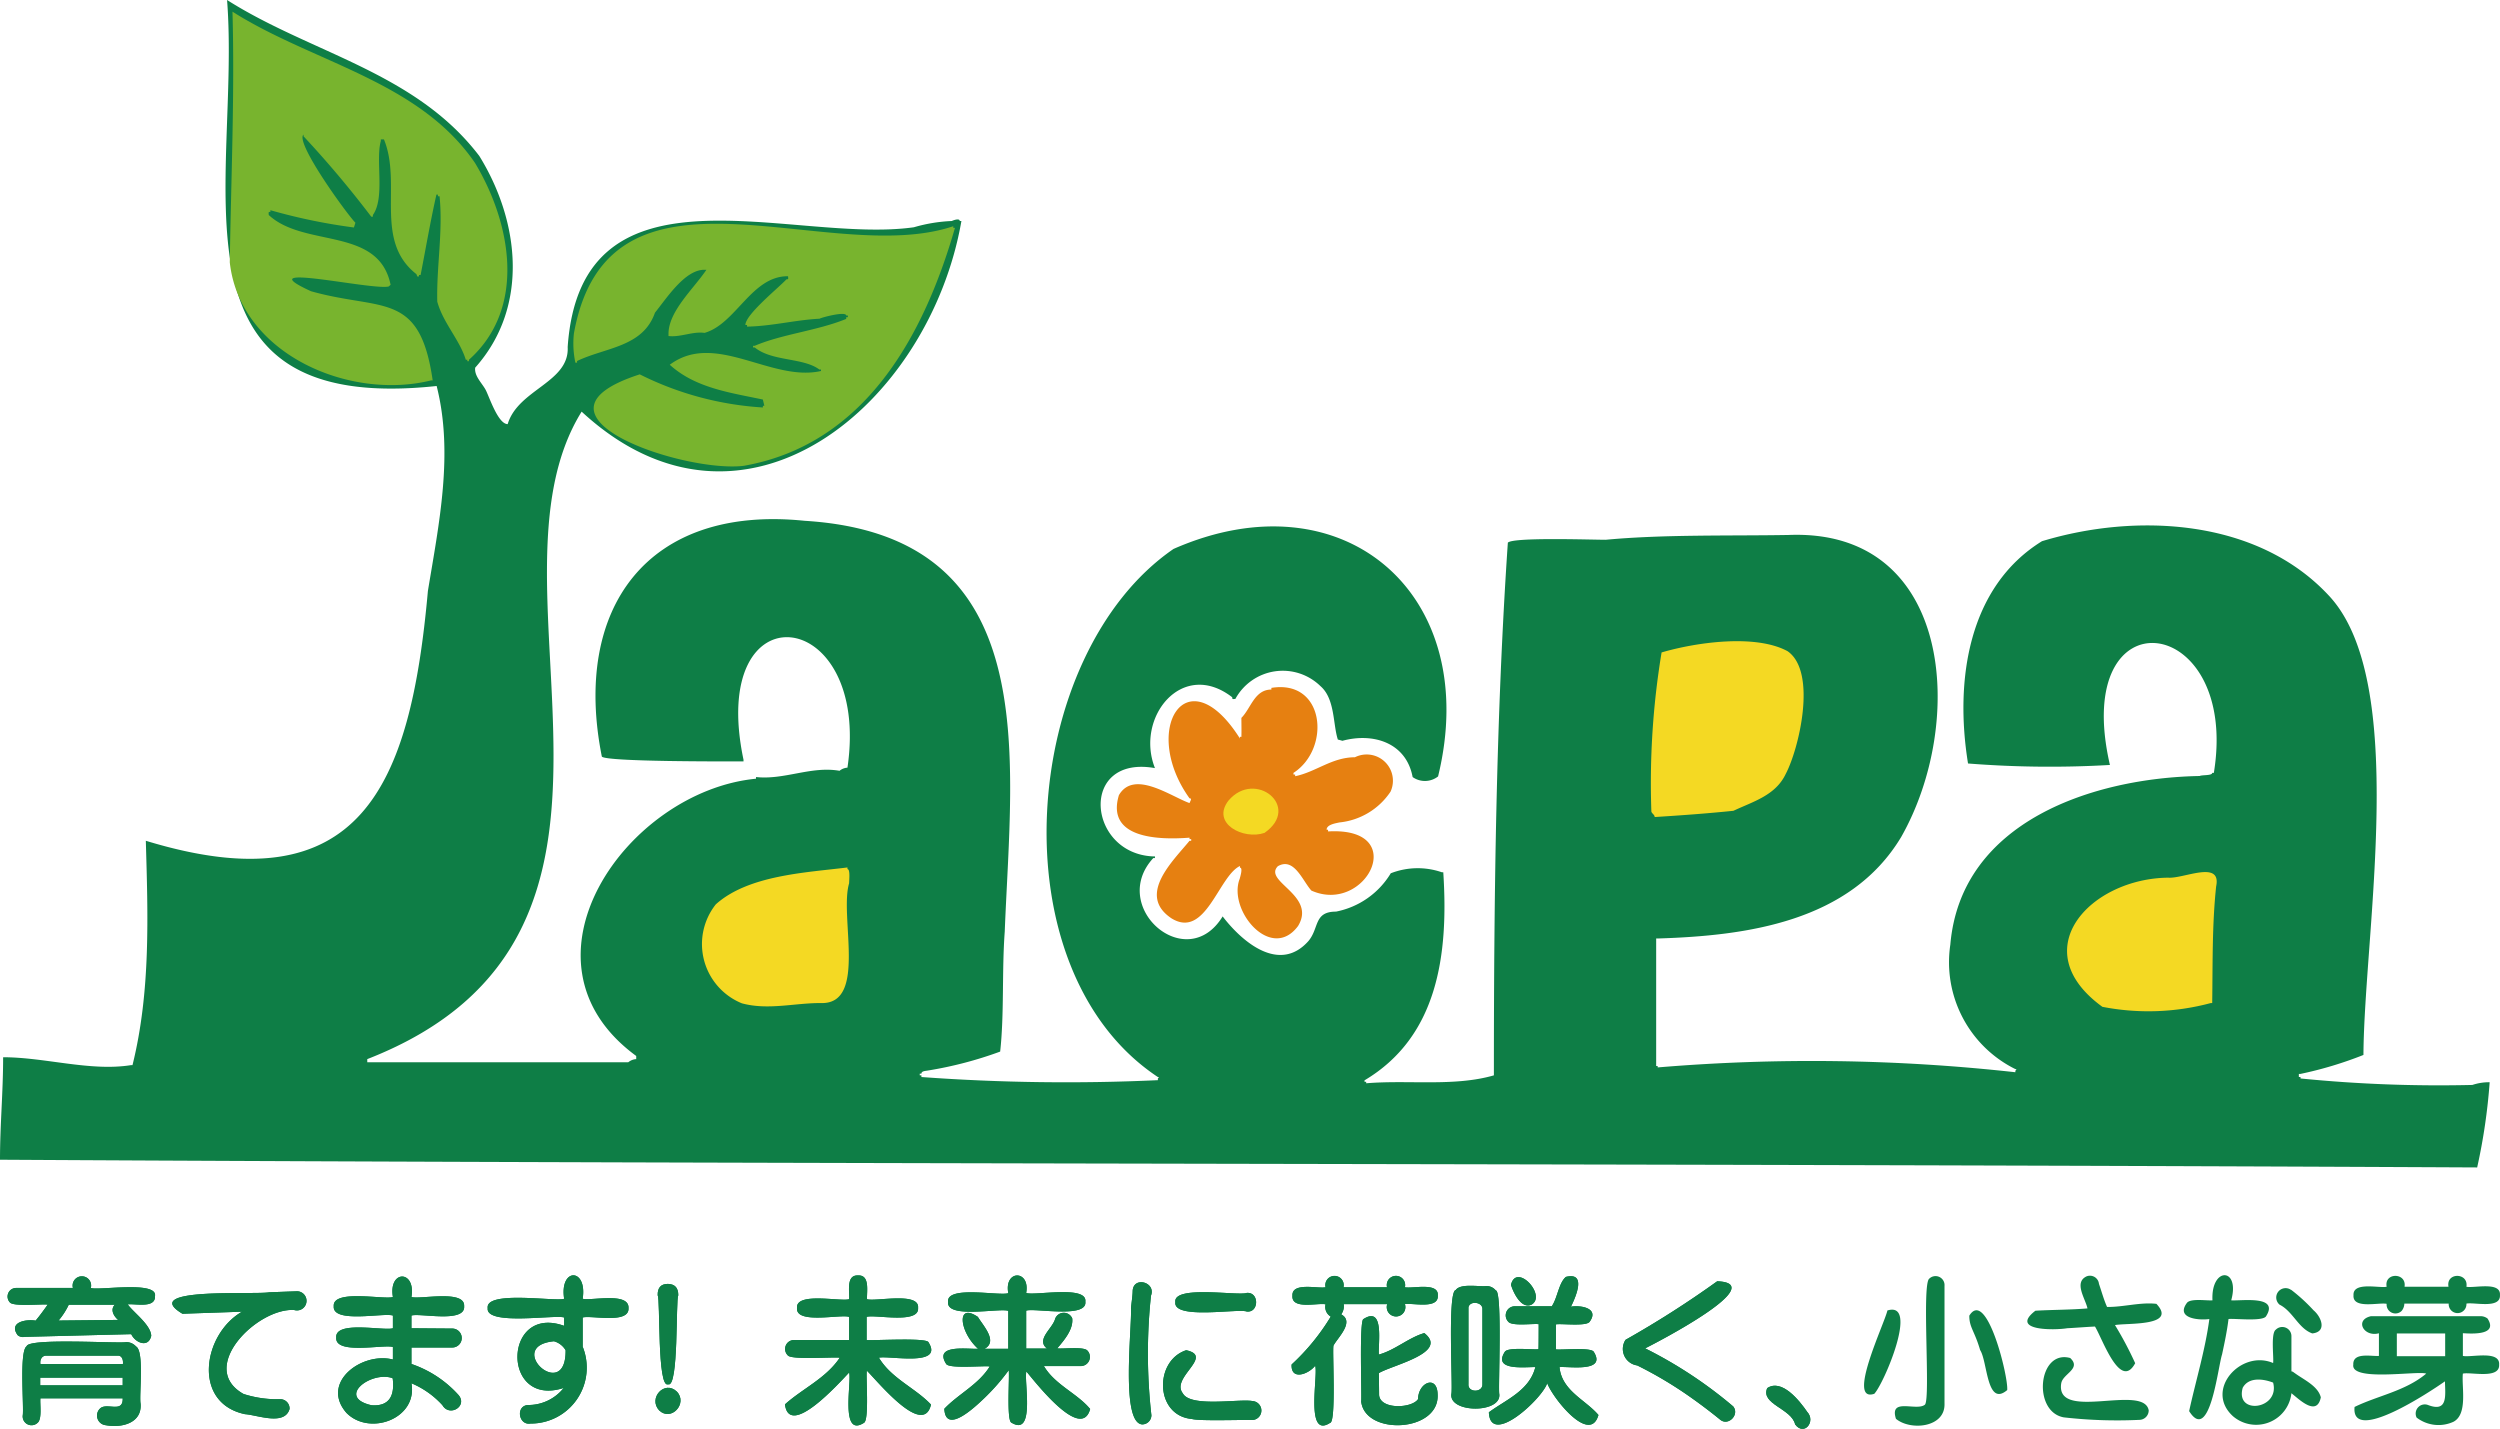 <svg xmlns="http://www.w3.org/2000/svg" xmlns:xlink="http://www.w3.org/1999/xlink" width="120.006" height="68.59" viewBox="0 0 120.006 68.59"><defs><style>.a{fill:none;}.b{clip-path:url(#a);}.c{fill:#e68011;}.d{fill:#f4d923;}.e{fill:#0e7e46;}.f{fill:#78b42e;}</style><clipPath id="a"><rect class="a" width="120.005" height="68.59" transform="translate(0 0)"/></clipPath></defs><g class="b"><path class="c" d="M65.04,36.35c-1.1,0-1.88.71-2.87.91v-.08h-.08V37.1c1.8-1.16,1.52-4.5-1.06-4.08v.08c-.81,0-.98.9-1.44,1.36,0,.32.01.59,0,.911-.1,0-.07-.021-.07.08-2.55-4.04-4.79-.431-2.42,2.87.14,0,.03.139,0,.229-.9-.32-2.67-1.62-3.39-.38-.62,2.06,1.84,2.16,3.39,2.04v.07h.08c0,.1.02.08-.08.08-.79.97-2.54,2.6-.87,3.72,1.64,1.02,2.26-2.02,3.29-2.51v.08c.15,0,.02.41-.01.53-.59,1.51,1.509,4.01,2.8,2.27.9-1.48-1.69-2.13-.97-2.87.78-.45,1.19.71,1.61,1.17,2.62,1.17,4.77-3.07.8-2.839V39.83h-.07c0-.25.44-.31.61-.35A3.354,3.354,0,0,0,66.75,38a1.26,1.26,0,0,0-1.71-1.65"/><path class="d" d="M60.7,39.98c-1.01.351-2.58-.45-1.73-1.55,1.28-1.51,3.52.3,1.73,1.55"/><path class="e" d="M118.68,52.08a67.015,67.015,0,0,1-8.25-.311V51.7h-.08V51.55h.08a18.462,18.462,0,0,0,3.021-.91c.03-5.871,2.209-17.97-1.681-22.071-3.44-3.679-9.23-3.96-13.75-2.59-3.529,2.181-4.2,6.651-3.55,10.67a49.843,49.843,0,0,0,6.811.071c-1.92-8.361,6.25-7.35,4.989.38h-.079c0,.14-.49.089-.6.15-5.059.09-11.46,2.149-11.97,8.09a5.724,5.724,0,0,0,3.121,5.979c.08,0,.049.021,0,.08v.071a88.686,88.686,0,0,0-17.17-.231V51.17H79.5V45.05h.071c4.25-.13,9.239-.79,11.689-4.87,3.12-5.491,2.51-14.821-5.41-14.5-2.83.049-5.98-.031-8.77.23-.67,0-4.469-.131-4.7.14-.57,8.37-.67,17.11-.67,25.569-1.9.551-4.1.211-6.13.381v-.07H65.5v-.071c3.51-2.09,4.04-6.009,3.781-9.989H69.21a3.55,3.55,0,0,0-2.45.05,3.957,3.957,0,0,1-2.63,1.84c-1.07,0-.8.79-1.32,1.41-1.39,1.57-3.18.05-4.12-1.18-1.73,2.829-5.489-.45-3.33-2.8h.08v-.08h-.08c-3.18-.13-3.58-4.889.08-4.239-.96-2.431,1.31-5.261,3.71-3.4,0,.12.04.08.15.08a2.59,2.59,0,0,1,4.09-.611c.7.611.59,1.83.83,2.561.08.019.15.04.22.059,1.47-.4,3.06.081,3.37,1.741a1.02,1.02,0,0,0,1.221-.031c2.139-8.759-4.561-14.5-12.7-10.919C48.99,31.4,47.74,46.5,55.58,51.7c.07,0,.05.021,0,.07v.081A95.505,95.505,0,0,1,44.23,51.7v-.08h-.08V51.54h.08c0-.13.19-.13.3-.15a18.674,18.674,0,0,0,3.48-.911c.2-1.78.08-3.9.22-5.759.33-8.481,1.92-19.01-9.6-19.72-7.57-.78-11.16,4.21-9.74,11.319.22.25,5.9.231,6.8.231v-.08c-1.75-8.34,6.14-7.451,4.99.38a.66.66,0,0,0-.38.15c-1.36-.24-2.65.449-4.01.3v.08c-6.21.6-11.95,8.769-5.75,13.309v.151a.66.66,0,0,0-.38.15H17.63v-.15c15.38-6,5.03-22.611,10.29-31.08,7.79,7.2,16.71-.4,18.23-9.151h-.08c0-.139-.28-.05-.38,0a7.577,7.577,0,0,0-1.82.3c-5.84.83-15.98-3.53-16.62,5.75.09,1.7-2.38,2.029-2.88,3.7-.46,0-.88-1.3-1.05-1.63s-.56-.67-.51-1.08c2.59-2.9,2.15-7,.2-10.159C19.93,3.449,14.95,2.569,10.9,0c.67,8.67-3.35,19.97,10.06,18.529.82,3.231.11,6.62-.42,9.841C19.7,37.74,17.33,43.51,7,40.359c.1,3.54.24,7.221-.64,10.771H6.28c-1.94.309-4.13-.38-6.13-.38,0,1.7-.15,3.24-.15,4.92H.08c39.51.229,79.2.17,118.83.37a28.224,28.224,0,0,0,.6-4.09,2.51,2.51,0,0,0-.83.13"/><path class="f" d="M27.55,16c1.66-9.17,12.18-3.11,18.21-5.141v.08h.08c-1.49,5.18-4.32,10.391-10.13,11.42-2.84.361-11.14-2.41-5-4.389a15.225,15.225,0,0,0,5.91,1.59v-.081h.07c-.02-.1-.05-.2-.07-.3-1.56-.33-3.24-.55-4.47-1.67,2.18-1.63,4.87.84,7.26.3v-.071h-.08c-.77-.579-2.27-.38-3.1-1.059-.1,0-.08.019-.08-.08h.08c1.31-.561,2.99-.72,4.39-1.29v-.081h.08v-.08h-.08c0-.219-1.15.08-1.28.151-1.15.059-2.31.36-3.48.38V15.6h-.08c0-.5,1.59-1.781,1.97-2.19.12,0,.08-.051.08-.15-1.75-.02-2.5,2.29-4.01,2.719-.57-.08-1.16.22-1.73.151v-.08c-.02-1.09,1.2-2.18,1.82-3.1h-.08c-.94-.02-1.81,1.34-2.39,2.06-.58,1.66-2.37,1.66-3.74,2.32v.08h-.08A4.405,4.405,0,0,1,27.55,16"/><path class="f" d="M20.99,14.48c-.04-1.689.28-3.359.11-5.06h-.08V9.34h-.07c-.29,1.281-.51,2.58-.76,3.86h-.08v.07h-.08c-.01-.04-.03-.07-.04-.109-2.06-1.611-.68-4.33-1.56-6.471h-.15v.08c-.26.95.21,2.71-.38,3.55v.08h-.08a49.669,49.669,0,0,0-3.25-3.859V6.46c-.43.36,2.09,3.831,2.49,4.23-.02.08-.05.15-.07.23a27.445,27.445,0,0,1-4.01-.83v.08c-.12,0-.08.05-.08.15,1.71,1.591,5.27.54,5.85,3.35-.03.03-.06.05-.09.081-.78.2-6.9-1.221-3.73.229,3.4.96,5.22-.04,5.84,4.28h-.08c-3.89.97-9.17-1.24-9.66-5.67.06-3.96.24-8.06.13-12.03C15.02,3.01,20.1,3.87,22.8,7.82c1.73,2.87,2.5,6.96-.29,9.45v.07h-.08c0-.1.02-.07-.07-.07-.3-.97-1.09-1.769-1.37-2.79"/><path class="d" d="M40.76,42.4c-.47,1.58.86,5.74-1.29,5.75-1.29-.02-2.58.36-3.86.011a3.07,3.07,0,0,1-1.25-4.75c1.56-1.4,4.3-1.521,6.32-1.771v.08c.14,0,.08.531.08.68"/><path class="d" d="M79.27,38.96a38.5,38.5,0,0,1,.49-7.641c1.63-.479,4.5-.9,6.05-.059,1.431,1,.54,4.7-.09,5.889-.489,1.04-1.58,1.331-2.51,1.771-1.259.13-2.509.22-3.78.3-.01-.12-.13-.16-.16-.26"/><path class="d" d="M106.38,42.55c-.2,1.89-.16,3.729-.189,5.6h-.071a11.543,11.543,0,0,1-5.2.18c-3.78-2.74-.58-6.16,3.16-6.2.73.06,2.571-.87,2.3.42"/><path class="e" d="M.85,64.094c-.46-.63.41-.78.86-.7.2-.24.39-.5.58-.769-.24-.041-1.66.109-1.82-.111a.412.412,0,0,1,.3-.689H3.5a.445.445,0,1,1,.86,0c.34.139,3.21-.361,3.08.389.03.611-.97.35-1.31.4.27.38,1.11.979,1.13,1.51-.14.6-.77.33-.96-.081l-5.12.13a.39.39,0,0,1-.33-.08m5.68.54c.41.23.14,2.38.22,2.75.07.94-.92,1.17-1.67,1.031a.465.465,0,0,1-.23-.84c.35-.221,1.06.25,1.04-.45H1.94c-.03.25.09.979-.13,1.169a.424.424,0,0,1-.72-.339c.07-.371-.18-3.1.19-3.33.08-.411,4.47-.121,4.77-.2a.633.633,0,0,1,.48.21m-4.31.44c-.22,0-.31.21-.28.4H5.9c.02-.17-.03-.4-.24-.4ZM1.93,66.5H5.89v-.37H1.93Zm3.74-3.141c-.21-.18-.39-.49-.16-.729H3.3a3.417,3.417,0,0,1-.49.759Z"/><path class="e" d="M11.76,67.884c-2.55-.54-2.02-3.85-.14-4.92-.8.03-2.03.069-2.86.1-2.16-1.29,3.48-.9,4.16-1.031l1.34-.049a.46.46,0,1,1-.14.9c-1.77-.11-4.67,2.77-2.43,4.03a5.256,5.256,0,0,0,1.78.25.449.449,0,0,1,.43.47c-.24.82-1.54.29-2.14.25"/><path class="e" d="M21.72,63.774a.455.455,0,0,1-.02.91H19.75v.79a5.371,5.371,0,0,1,2.26,1.491c.45.53-.43,1.07-.77.49A4.212,4.212,0,0,0,19.75,66.4c.31,1.7-2.01,2.551-3.12,1.421-1.27-1.46.75-2.941,2.23-2.561v-.6c-.41-.141-2.78.389-2.72-.45-.07-.84,2.31-.311,2.72-.451v-.609c-.41-.15-2.91.4-2.84-.45-.06-.83,2.44-.3,2.84-.441-.22-1.309,1.11-1.309.89,0,.4.13,2.58-.37,2.53.441.07.83-2.13.319-2.53.45v.609Zm-2.88,2.38c-1.02-.359-2.72.91-1.01,1.3.89.069,1.12-.5,1.02-1.29h-.02Z"/><path class="e" d="M27.97,64.644a2.684,2.684,0,0,1-2.5,3.69c-.57.1-.73-.83-.14-.89a2.167,2.167,0,0,0,1.73-.82c-3.01.98-2.92-4.04.02-2.98v-.4c-.4-.15-3.77.41-3.67-.45-.12-.87,3.28-.3,3.67-.45-.23-1.5,1.12-1.5.89,0,.41.11,2.24-.34,2.2.45.04.78-1.8.33-2.2.45Zm-1.38-.26c-2.42.24.59,2.99.56.43a.937.937,0,0,0-.56-.43"/><path class="e" d="M32.49,66.8c.54.56-.27,1.46-.85.9-.54-.58.26-1.47.85-.9m-.43-5.17c.34.01.5.189.5.55-.13.19.03,4.47-.49,4.27-.53.22-.37-4.09-.5-4.27-.01-.361.15-.55.49-.55"/><path class="e" d="M44.57,64.434c.76,1.2-1.95.62-2.38.74.6,1,1.76,1.46,2.5,2.25-.37,1.58-2.53-1.08-3.08-1.63-.05.27.12,2.33-.13,2.5-1.17.76-.59-1.98-.72-2.41-.5.53-2.87,3.17-3.08,1.53.83-.75,1.97-1.25,2.63-2.24-.24-.05-2.36.12-2.5-.12a.429.429,0,0,1,.31-.73h2.64v-1.11c-.39-.14-2.58.37-2.5-.43-.07-.78,2.12-.29,2.5-.42.03-.35-.16-1.17.43-1.14.58-.03.41.78.43,1.14.38.13,2.53-.37,2.45.42.07.79-2.09.3-2.47.43v1.11c.2.04,2.9-.13,2.97.11"/><path class="e" d="M47.25,67.114c-.42.4-1.86,1.78-1.92.511.66-.7,1.64-1.16,2.18-2.031-.25-.049-1.94.121-2.09-.12-.62-.969,1.07-.7,1.53-.729-.89-.8-1.07-2.25-.01-1.53.25.419.98,1.179.32,1.53H48.4v-1.82c-.39-.151-2.98.4-2.89-.43-.09-.811,2.51-.271,2.89-.421-.21-1.13,1.06-1.13.86-.01.38.151,2.94-.389,2.84.42.1.82-2.47.29-2.84.431v1.819h1c-.55-.43.27-.96.39-1.43a.442.442,0,0,1,.82-.02c.06.53-.39,1.051-.72,1.44.24.04,1.28-.1,1.45.111a.439.439,0,0,1-.3.739H50.11c.53.9,1.6,1.311,2.22,2.061-.42,1.549-2.57-1.21-3.06-1.8-.13.429.45,3.179-.73,2.449-.23-.16-.07-2.25-.12-2.51a10.06,10.06,0,0,1-1.17,1.34"/><path class="e" d="M54.82,68.375c-1.03-.1-.48-4.63-.53-5.581.02-.219.08-.62.08-.82.03-.729,1.13-.43.88.22a26.228,26.228,0,0,0,.02,5.74.441.441,0,0,1-.45.441m2.12-3.561c-1.55.51-1.5,3.141.27,3.3.37.11,2.48.03,2.9.051a.456.456,0,0,0,.009-.911c-.61-.12-2.97.32-3.34-.37-.6-.759,1.52-1.78.16-2.07m2.9-2.75c.62-.06.6.97,0,.891-.4-.151-3.53.409-3.42-.451-.11-.83,3.03-.29,3.42-.44"/><path class="e" d="M63.849,68.3c-1.219.8-.559-2.33-.719-2.74-.31.4-1.17.73-1.13-.06a10.51,10.51,0,0,0,1.88-2.3.538.538,0,0,1-.25-.59c-.361-.08-1.64.271-1.59-.41-.04-.67,1.24-.329,1.59-.409a.442.442,0,1,1,.86,0h2.09a.442.442,0,1,1,.859,0c.351.079,1.631-.261,1.58.4.04.67-1.219.34-1.58.411a.448.448,0,1,1-.849,0H64.5a.65.65,0,0,1-.12.49c.66.359-.18,1.13-.37,1.5-.06.22.14,3.66-.161,3.71m2.351-1.34c.05.71,1.569.649,1.87.2.01-.81.92-1.18.94-.23.1,1.83-3.491,1.99-3.67.34.04-.161-.11-3.991.12-3.96,1.019-.65.679,1.25.73,1.71.77-.21,1.44-.82,2.18-1.031,1.2.941-1.53,1.531-2.18,1.921Z"/><path class="e" d="M69.88,61.924c.23-.33,1.12-.15,1.45-.19a.566.566,0,0,1,.47.21c.33.01.11,4.73.169,4.97.121.94-2.419.93-2.3,0,.08-.3-.2-4.92.21-4.99m.61,4.52c-.03.419.689.41.67,0v-3.61c.01-.34-.62-.41-.67-.07Zm4.019-3.77c.26-.4.321-1.1.661-1.38.98-.24.5.9.24,1.43.47-.08,1.37.07.9.72-.149.24-1.389.08-1.619.13v1.2c.239.04,1.65-.11,1.81.11.639,1.01-1.191.7-1.64.74.109,1.14,1.25,1.57,1.869,2.3-.409,1.439-2.2-.82-2.46-1.53-.219.73-2.729,3.07-2.8,1.4.811-.6,1.951-1.04,2.231-2.17-.47-.011-2.07.2-1.46-.74.17-.23,1.37-.08,1.609-.12.011.03.011-1.18.011-1.2-.25-.04-1.29.11-1.46-.12a.437.437,0,0,1,.31-.74h1.8c-.009,0,0-.02,0-.03m-1.979-1c.26-1.08,1.729.51.989.95-.489.239-.88-.58-.989-.95"/><path class="e" d="M83.2,67.514c.31.39-.23.95-.62.64-.441-.36-.941-.74-1.41-1.07a19.131,19.131,0,0,0-2.58-1.54.8.8,0,0,1-.56-1.23,47.412,47.412,0,0,0,4.4-2.81c2.561.1-2.819,2.9-3.459,3.22a21.074,21.074,0,0,1,4.23,2.79"/><path class="e" d="M86.75,67.774c.43.46-.15,1.181-.58.6-.17-.761-1.67-.971-1.34-1.741.7-.469,1.55.6,1.92,1.14"/><path class="e" d="M.85,64.094c-.46-.63.41-.78.86-.7.2-.24.39-.5.58-.769-.24-.041-1.66.109-1.82-.111a.412.412,0,0,1,.3-.689H3.5a.445.445,0,1,1,.86,0c.34.139,3.21-.361,3.08.389.03.611-.97.35-1.31.4.27.38,1.11.979,1.13,1.51-.14.6-.77.33-.96-.081l-5.12.13a.39.39,0,0,1-.33-.08m5.68.54c.41.23.14,2.38.22,2.75.07.94-.92,1.17-1.67,1.031a.465.465,0,0,1-.23-.84c.35-.221,1.06.25,1.04-.45H1.94c-.03.25.09.979-.13,1.169a.424.424,0,0,1-.72-.339c.07-.371-.18-3.1.19-3.33.08-.411,4.47-.121,4.77-.2a.633.633,0,0,1,.48.21m-4.31.44c-.22,0-.31.21-.28.4H5.9c.02-.17-.03-.4-.24-.4ZM1.93,66.5H5.89v-.37H1.93Zm3.74-3.141c-.21-.18-.39-.49-.16-.729H3.3a3.417,3.417,0,0,1-.49.759Z"/><path class="e" d="M11.76,67.884c-2.55-.54-2.02-3.85-.14-4.92-.8.03-2.03.069-2.86.1-2.16-1.29,3.48-.9,4.16-1.031l1.34-.049a.46.46,0,1,1-.14.9c-1.77-.11-4.67,2.77-2.43,4.03a5.256,5.256,0,0,0,1.78.25.449.449,0,0,1,.43.47c-.24.82-1.54.29-2.14.25"/><path class="e" d="M21.72,63.774a.455.455,0,0,1-.02.91H19.75v.79a5.371,5.371,0,0,1,2.26,1.491c.45.53-.43,1.07-.77.49A4.212,4.212,0,0,0,19.75,66.4c.31,1.7-2.01,2.551-3.12,1.421-1.27-1.46.75-2.941,2.23-2.561v-.6c-.41-.141-2.78.389-2.72-.45-.07-.84,2.31-.311,2.72-.451v-.609c-.41-.15-2.91.4-2.84-.45-.06-.83,2.44-.3,2.84-.441-.22-1.309,1.11-1.309.89,0,.4.13,2.58-.37,2.53.441.07.83-2.13.319-2.53.45v.609Zm-2.88,2.38c-1.02-.359-2.72.91-1.01,1.3.89.069,1.12-.5,1.02-1.29h-.02Z"/><path class="e" d="M27.97,64.644a2.684,2.684,0,0,1-2.5,3.69c-.57.1-.73-.83-.14-.89a2.167,2.167,0,0,0,1.73-.82c-3.01.98-2.92-4.04.02-2.98v-.4c-.4-.15-3.77.41-3.67-.45-.12-.87,3.28-.3,3.67-.45-.23-1.5,1.12-1.5.89,0,.41.11,2.24-.34,2.2.45.04.78-1.8.33-2.2.45Zm-1.38-.26c-2.42.24.59,2.99.56.43a.937.937,0,0,0-.56-.43"/><path class="e" d="M32.49,66.8c.54.56-.27,1.46-.85.9-.54-.58.26-1.47.85-.9m-.43-5.17c.34.01.5.189.5.55-.13.19.03,4.47-.49,4.27-.53.22-.37-4.09-.5-4.27-.01-.361.15-.55.49-.55"/><path class="e" d="M44.57,64.434c.76,1.2-1.95.62-2.38.74.6,1,1.76,1.46,2.5,2.25-.37,1.58-2.53-1.08-3.08-1.63-.05.27.12,2.33-.13,2.5-1.17.76-.59-1.98-.72-2.41-.5.53-2.87,3.17-3.08,1.53.83-.75,1.97-1.25,2.63-2.24-.24-.05-2.36.12-2.5-.12a.429.429,0,0,1,.31-.73h2.64v-1.11c-.39-.14-2.58.37-2.5-.43-.07-.78,2.12-.29,2.5-.42.03-.35-.16-1.17.43-1.14.58-.03.41.78.43,1.14.38.13,2.53-.37,2.45.42.07.79-2.09.3-2.47.43v1.11c.2.04,2.9-.13,2.97.11"/><path class="e" d="M47.25,67.114c-.42.4-1.86,1.78-1.92.511.66-.7,1.64-1.16,2.18-2.031-.25-.049-1.94.121-2.09-.12-.62-.969,1.07-.7,1.53-.729-.89-.8-1.07-2.25-.01-1.53.25.419.98,1.179.32,1.53H48.4v-1.82c-.39-.151-2.98.4-2.89-.43-.09-.811,2.51-.271,2.89-.421-.21-1.13,1.06-1.13.86-.01.38.151,2.94-.389,2.84.42.1.82-2.47.29-2.84.431v1.819h1c-.55-.43.27-.96.39-1.43a.442.442,0,0,1,.82-.02c.06.53-.39,1.051-.72,1.44.24.04,1.28-.1,1.45.111a.439.439,0,0,1-.3.739H50.11c.53.9,1.6,1.311,2.22,2.061-.42,1.549-2.57-1.21-3.06-1.8-.13.429.45,3.179-.73,2.449-.23-.16-.07-2.25-.12-2.51a10.06,10.06,0,0,1-1.17,1.34"/><path class="e" d="M54.82,68.375c-1.03-.1-.48-4.63-.53-5.581.02-.219.08-.62.08-.82.03-.729,1.13-.43.88.22a26.228,26.228,0,0,0,.02,5.74.441.441,0,0,1-.45.441m2.12-3.561c-1.55.51-1.5,3.141.27,3.3.37.11,2.48.03,2.9.051a.456.456,0,0,0,.009-.911c-.61-.12-2.97.32-3.34-.37-.6-.759,1.52-1.78.16-2.07m2.9-2.75c.62-.06.6.97,0,.891-.4-.151-3.53.409-3.42-.451-.11-.83,3.03-.29,3.42-.44"/><path class="e" d="M63.849,68.3c-1.219.8-.559-2.33-.719-2.74-.31.4-1.17.73-1.13-.06a10.51,10.51,0,0,0,1.88-2.3.538.538,0,0,1-.25-.59c-.361-.08-1.64.271-1.59-.41-.04-.67,1.24-.329,1.59-.409a.442.442,0,1,1,.86,0h2.09a.442.442,0,1,1,.859,0c.351.079,1.631-.261,1.58.4.04.67-1.219.34-1.58.411a.448.448,0,1,1-.849,0H64.5a.65.65,0,0,1-.12.49c.66.359-.18,1.13-.37,1.5-.06.22.14,3.66-.161,3.71m2.351-1.34c.05.71,1.569.649,1.87.2.01-.81.92-1.18.94-.23.1,1.83-3.491,1.99-3.67.34.04-.161-.11-3.991.12-3.96,1.019-.65.679,1.25.73,1.71.77-.21,1.44-.82,2.18-1.031,1.2.941-1.53,1.531-2.18,1.921Z"/><path class="e" d="M69.88,61.924c.23-.33,1.12-.15,1.45-.19a.566.566,0,0,1,.47.21c.33.01.11,4.73.169,4.97.121.94-2.419.93-2.3,0,.08-.3-.2-4.92.21-4.99m.61,4.52c-.03.419.689.41.67,0v-3.61c.01-.34-.62-.41-.67-.07Zm4.019-3.77c.26-.4.321-1.1.661-1.38.98-.24.5.9.24,1.43.47-.08,1.37.07.9.72-.149.24-1.389.08-1.619.13v1.2c.239.04,1.65-.11,1.81.11.639,1.01-1.191.7-1.64.74.109,1.14,1.25,1.57,1.869,2.3-.409,1.439-2.2-.82-2.46-1.53-.219.73-2.729,3.07-2.8,1.4.811-.6,1.951-1.04,2.231-2.17-.47-.011-2.07.2-1.46-.74.17-.23,1.37-.08,1.609-.12.011.03.011-1.18.011-1.2-.25-.04-1.29.11-1.46-.12a.437.437,0,0,1,.31-.74h1.8c-.009,0,0-.02,0-.03m-1.979-1c.26-1.08,1.729.51.989.95-.489.239-.88-.58-.989-.95"/><path class="e" d="M83.2,67.514c.31.39-.23.95-.62.64-.441-.36-.941-.74-1.41-1.07a19.131,19.131,0,0,0-2.58-1.54.8.8,0,0,1-.56-1.23,47.412,47.412,0,0,0,4.4-2.81c2.561.1-2.819,2.9-3.459,3.22a21.074,21.074,0,0,1,4.23,2.79"/><path class="e" d="M86.75,67.774c.43.46-.15,1.181-.58.6-.17-.761-1.67-.971-1.34-1.741.7-.469,1.55.6,1.92,1.14"/><path class="e" d="M90.6,62.906c1.531-.47-.17,3.521-.63,4-1.349.45.5-3.39.63-4m2.011-1.529a.432.432,0,0,1,.73.349v5.651c.04,1.16-1.64,1.309-2.331.729-.33-1.04.991-.349,1.391-.679.279-.291-.16-5.8.21-6.05m1.92,1.779c.83-1.34,1.88,2.921,1.82,3.57-.99.84-.94-1.37-1.3-1.92-.27-.929-.52-1.08-.52-1.65"/><path class="e" d="M99.234,63.758c-.579.1-2.8.139-1.53-.84.86-.05,1.65-.04,2.5-.111-.1-.469-.669-1.25-.04-1.54a.435.435,0,0,1,.591.361c.128.37.229.75.389,1.109.77.011,1.611-.239,2.369-.149,1.022,1.089-1.389.91-1.989,1.019a17.007,17.007,0,0,1,.97,1.83c-.72,1.34-1.58-1.2-1.93-1.76-.44.02-.9.06-1.33.081m-.289,2.649c.06-.459.989-.7.429-1.22-1.549-.42-1.821,2.59-.3,2.851a22.7,22.7,0,0,0,3.62.119.455.455,0,0,0,.449-.459c-.239-1.291-4.48.56-4.2-1.291"/><path class="e" d="M106.664,65.017c-.2.61-.589,4.3-1.58,2.72.321-1.47.77-2.92.97-4.42-.479.07-1.63-.02-1.08-.77.171-.24.98-.1,1.23-.129-.08-1.621,1.34-1.591.9,0,.47.04,2.329-.261,1.67.769-.17.26-1.551.09-1.8.13-.069.57-.19,1.141-.31,1.7m3.451.87a.579.579,0,0,1,.059.04c.43.31,1.1.611,1.231,1.151-.191.929-1.011.12-1.411-.2a1.705,1.705,0,0,1-2.81,1.1c-1.38-1.26.391-3.21,1.931-2.55.04-.259-.121-1.429.129-1.6a.439.439,0,0,1,.75.3v1.7a.209.209,0,0,1,.121.059m-2.46.731c-.371,1.329,1.8,1.039,1.46-.25-.471-.181-1.17-.281-1.46.25m3.4-3.721a8.338,8.338,0,0,0-1.069-.979h-.011a.449.449,0,0,0-.55.709c.641.32.91,1.15,1.57,1.38.71-.07.451-.78.06-1.11"/><path class="e" d="M115.284,62.927a.423.423,0,0,1-.719-.34c-.361-.08-1.641.269-1.591-.41-.04-.67,1.24-.33,1.591-.41-.131-.7.969-.69.859,0h2.11c-.13-.7.97-.69.86,0,.35.08,1.66-.27,1.61.4.04.68-1.25.33-1.61.41a.426.426,0,1,1-.85,0h-2.13a.562.562,0,0,1-.13.35m4.12.36c.53.81-.72.739-1.18.71v1.09c.37.09,1.79-.29,1.74.42.04.71-1.37.34-1.74.43-.07.61.25,1.94-.449,2.31a1.72,1.72,0,0,1-1.771-.2.438.438,0,0,1,.53-.61c.991.39.84-.47.83-1.13-.68.48-4.52,3.04-4.339,1.23,1.1-.54,2.439-.76,3.439-1.6-.38-.15-3.63.4-3.5-.43-.03-.611.87-.39,1.23-.42V64c-.72.2-1.19-.641-.379-.82h5.279a.551.551,0,0,1,.31.11m-2.03.72h-2.32V65.1h2.32Z"/></g></svg>